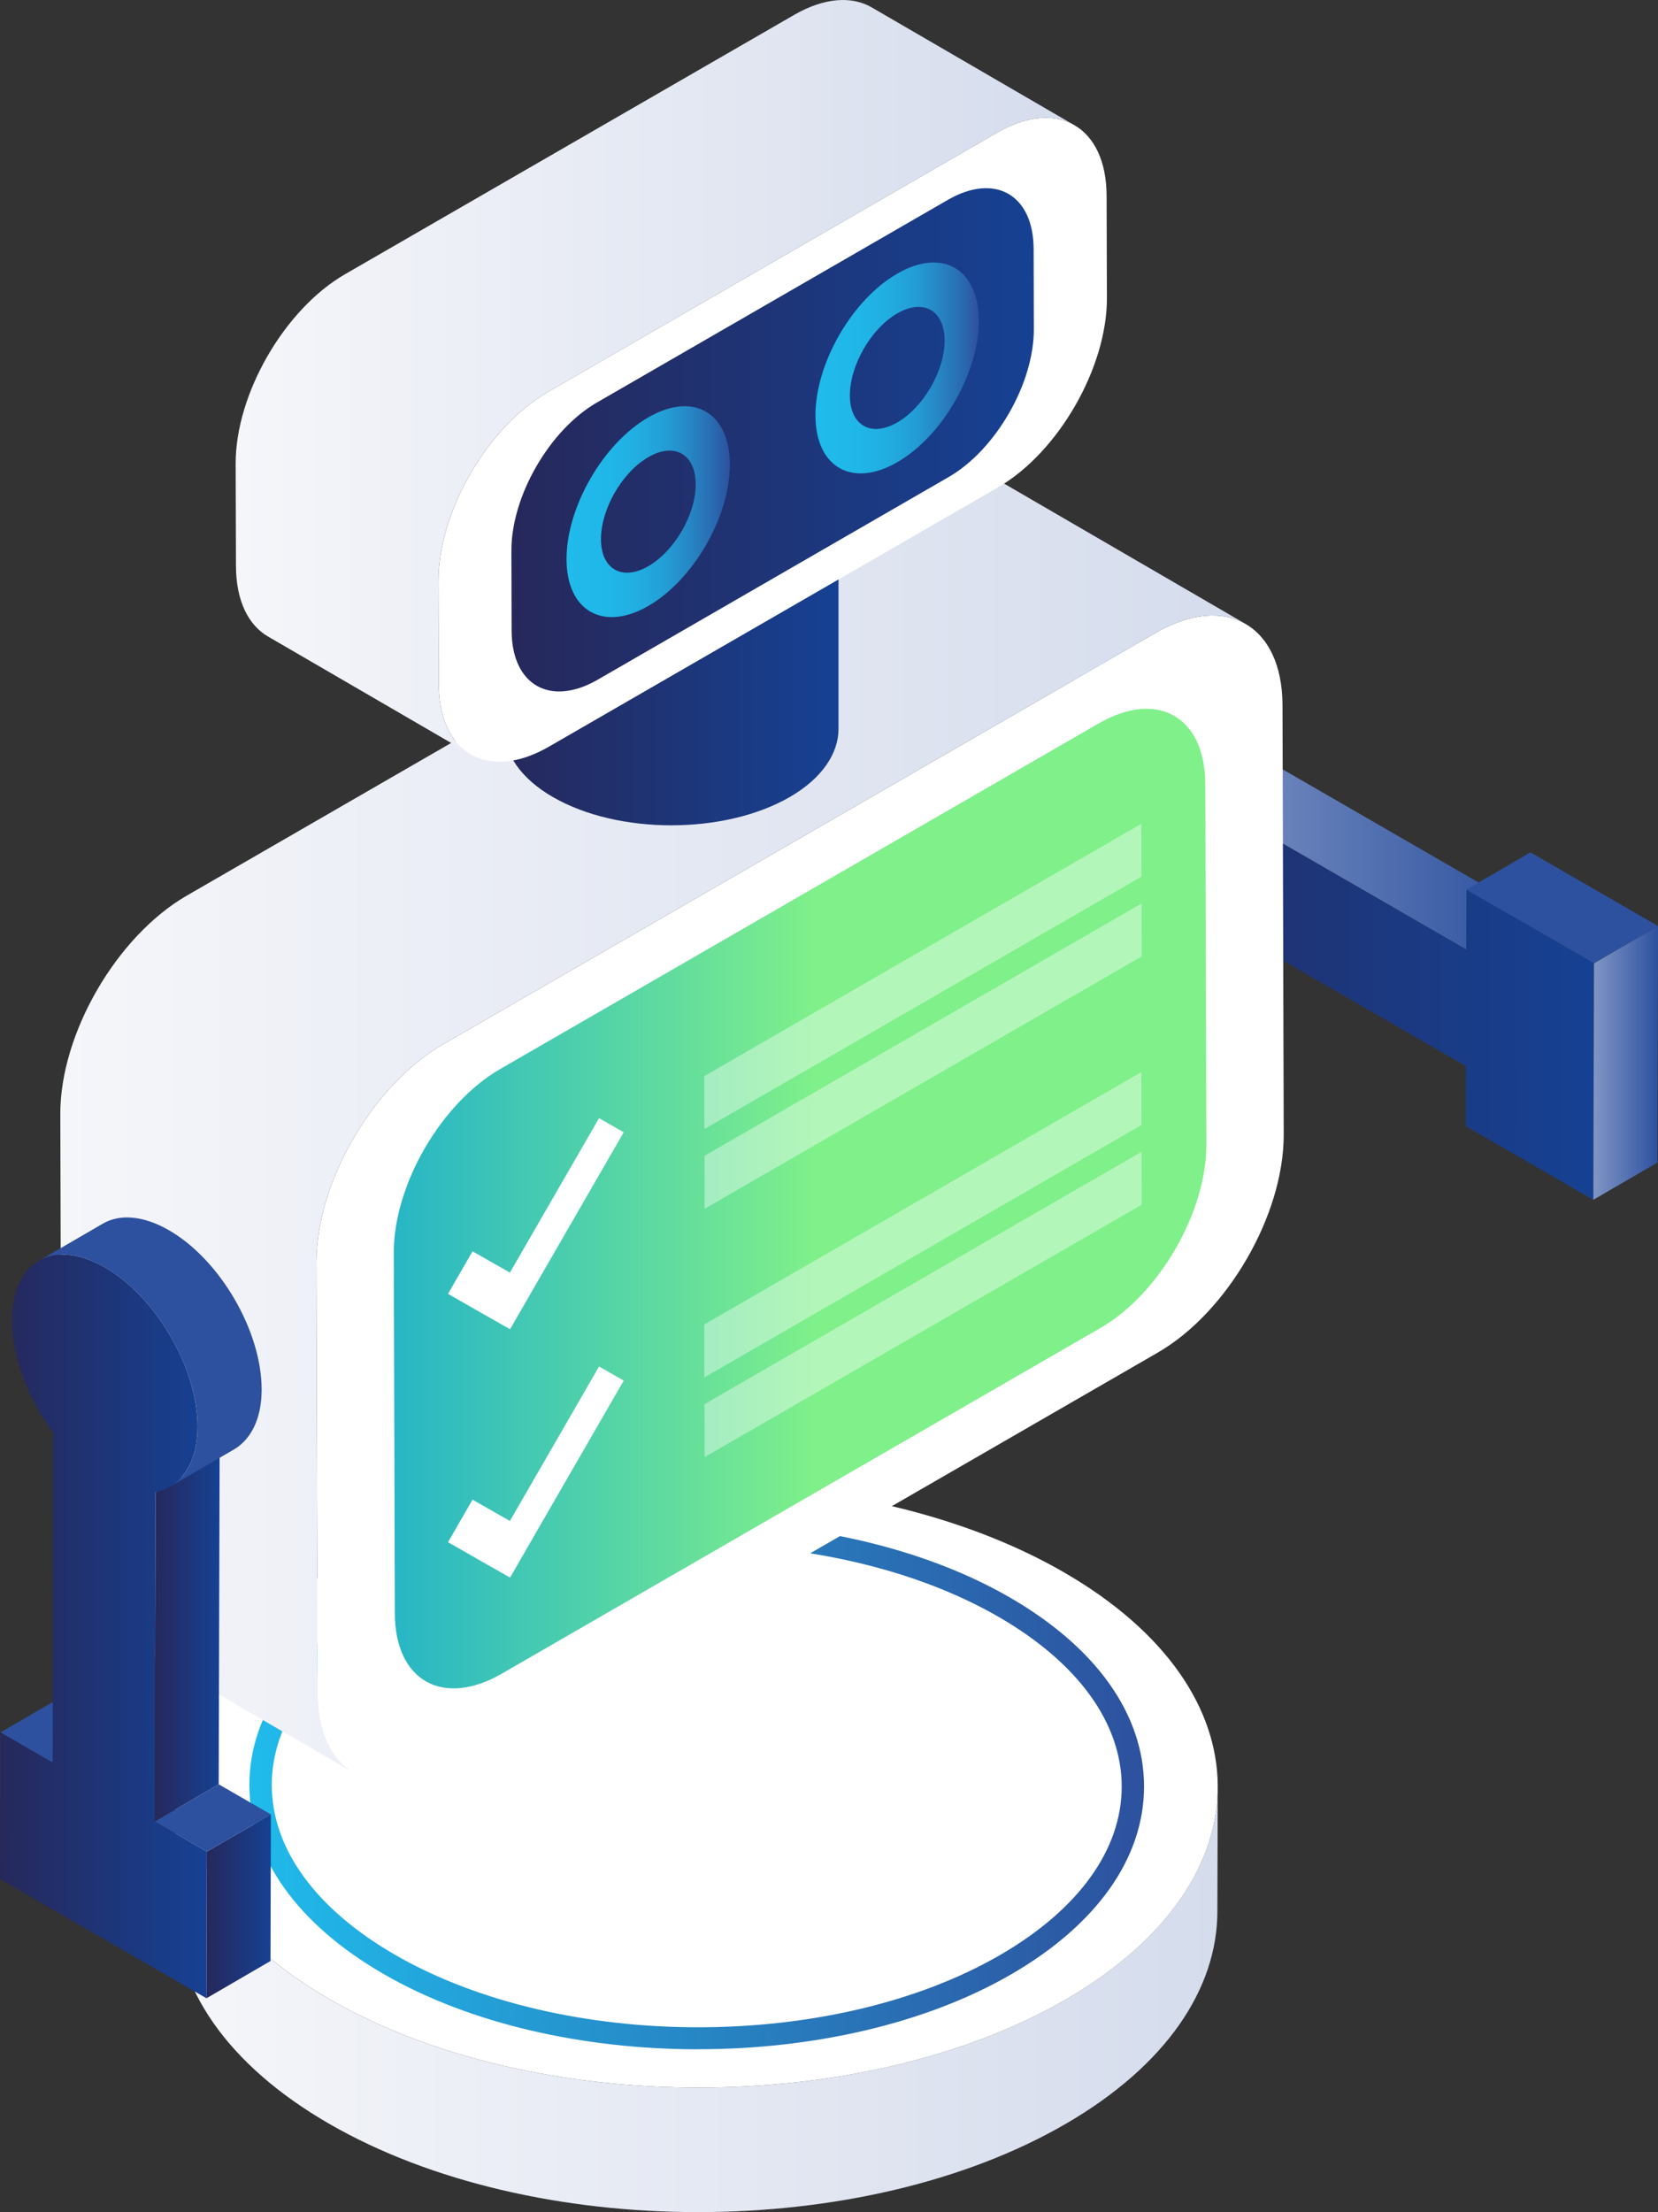 <?xml version="1.0" encoding="UTF-8"?><svg id="Calque_2" xmlns="http://www.w3.org/2000/svg" xmlns:xlink="http://www.w3.org/1999/xlink" viewBox="0 0 543.5 725.08"><rect x="0" y="0" width="543.5" height="725.08" fill="#333333" stroke="none"/><defs><style>.cls-1{fill:url(#AXIONE_DEGRADE_BLEU-FONCE);}.cls-1,.cls-2,.cls-3,.cls-4,.cls-5,.cls-6,.cls-7,.cls-8,.cls-9,.cls-10,.cls-11,.cls-12,.cls-13,.cls-14,.cls-15,.cls-16,.cls-17,.cls-18,.cls-19,.cls-20{stroke-width:0px;}.cls-2{fill:url(#_1_DEGRADE_BLEU-3);}.cls-3{fill:url(#_1_DEGRADE_BLEU-2);}.cls-4{fill:url(#_3_DEGRADE_BLEU_2);}.cls-5{fill:url(#Dégradé_sans_nom_109-2);}.cls-6{fill:url(#Dégradé_sans_nom_905-2);}.cls-7{opacity:.4;}.cls-7,.cls-19{fill:#fff;}.cls-8{fill:url(#_1_DEGRADE_BLEU);}.cls-9{fill:url(#AXIONE_DEGRADE_BLEU-FONCE-3);}.cls-10{fill:url(#AXIONE_DEGRADE_BLEU-FONCE-2);}.cls-11{fill:url(#AXIONE_DEGRADE_BLEU-FONCE-5);}.cls-12{fill:url(#AXIONE_DEGRADE_BLEU-FONCE-4);}.cls-13{fill:url(#AXIONE_DEGRADE_BLEU-FONCE-7);}.cls-14{fill:url(#AXIONE_DEGRADE_BLEU-FONCE-6);}.cls-15{fill:url(#Dégradé_sans_nom_109);}.cls-16{fill:url(#Dégradé_sans_nom_905);}.cls-21{isolation:isolate;}.cls-17{fill:#5d7280;}.cls-18{fill:#2d519f;}.cls-20{fill:url(#AXIONE_DEGRADE_VERT);}</style><linearGradient id="_1_DEGRADE_BLEU" x1="57.46" y1="654.96" x2="399.18" y2="654.96" gradientUnits="userSpaceOnUse"><stop offset="0" stop-color="#f5f6fa"/><stop offset="1" stop-color="#d5dcec"/></linearGradient><linearGradient id="_3_DEGRADE_BLEU_2" x1="81.75" y1="585.32" x2="375.02" y2="585.32" gradientUnits="userSpaceOnUse"><stop offset="0" stop-color="#20bbeb"/><stop offset="1" stop-color="#2d519e"/></linearGradient><linearGradient id="Dégradé_sans_nom_905" x1="386.92" y1="278.08" x2="501.63" y2="278.08" gradientUnits="userSpaceOnUse"><stop offset="0" stop-color="#8196c5"/><stop offset="1" stop-color="#2d519f"/></linearGradient><linearGradient id="AXIONE_DEGRADE_BLEU-FONCE" x1="330.98" y1="307.8" x2="522.52" y2="307.8" gradientUnits="userSpaceOnUse"><stop offset="0" stop-color="#26285b"/><stop offset="0" stop-color="#26285b"/><stop offset="1" stop-color="#164193"/></linearGradient><linearGradient id="Dégradé_sans_nom_905-2" x1="522.3" y1="348.39" x2="543.5" y2="348.39" xlink:href="#Dégradé_sans_nom_905"/><linearGradient id="_1_DEGRADE_BLEU-2" x1="19.77" y1="367.08" x2="408.34" y2="367.08" xlink:href="#_1_DEGRADE_BLEU"/><linearGradient id="AXIONE_DEGRADE_VERT" x1="129.08" y1="392.86" x2="395.44" y2="392.86" gradientUnits="userSpaceOnUse"><stop offset="0" stop-color="#27b6c5"/><stop offset=".52" stop-color="#80f08a"/></linearGradient><linearGradient id="AXIONE_DEGRADE_BLEU-FONCE-2" x1="67.68" y1="624.84" x2="88.8" y2="624.84" xlink:href="#AXIONE_DEGRADE_BLEU-FONCE"/><linearGradient id="AXIONE_DEGRADE_BLEU-FONCE-3" x1="50.7" y1="536.98" x2="71.99" y2="536.98" xlink:href="#AXIONE_DEGRADE_BLEU-FONCE"/><linearGradient id="AXIONE_DEGRADE_BLEU-FONCE-4" x1="0" y1="533.1" x2="67.81" y2="533.1" xlink:href="#AXIONE_DEGRADE_BLEU-FONCE"/><linearGradient id="AXIONE_DEGRADE_BLEU-FONCE-5" x1="165.23" y1="211.89" x2="274.86" y2="211.89" xlink:href="#AXIONE_DEGRADE_BLEU-FONCE"/><linearGradient id="AXIONE_DEGRADE_BLEU-FONCE-6" x1="165.3" y1="153.22" x2="274.79" y2="153.22" xlink:href="#AXIONE_DEGRADE_BLEU-FONCE"/><linearGradient id="AXIONE_DEGRADE_BLEU-FONCE-7" x1="167.65" y1="144.16" x2="338.91" y2="144.16" xlink:href="#AXIONE_DEGRADE_BLEU-FONCE"/><linearGradient id="_1_DEGRADE_BLEU-3" x1="77.25" y1="123.63" x2="352.23" y2="123.63" xlink:href="#_1_DEGRADE_BLEU"/><linearGradient id="Dégradé_sans_nom_109" x1="267.31" y1="120.6" x2="320.85" y2="120.6" gradientUnits="userSpaceOnUse"><stop offset="0" stop-color="#20bbeb"/><stop offset=".25" stop-color="#20b7e8"/><stop offset=".43" stop-color="#21aee1"/><stop offset=".6" stop-color="#239ed6"/><stop offset=".75" stop-color="#2687c5"/><stop offset=".9" stop-color="#296ab0"/><stop offset="1" stop-color="#2d519e"/></linearGradient><linearGradient id="Dégradé_sans_nom_109-2" x1="185.71" y1="167.71" x2="239.25" y2="167.71" xlink:href="#Dégradé_sans_nom_109"/></defs><g id="Calque_1-2"><g id="ROBOT"><g id="stand"><g class="cls-21"><path class="cls-8" d="M399.18,585.81l-.12,40.82c-.07,25.15-16.6,50.27-49.63,69.46-66.5,38.64-174.64,38.64-241.55.01-33.68-19.45-50.5-44.97-50.43-70.45l.12-40.82c-.07,25.48,16.75,51.01,50.43,70.45,66.91,38.63,175.05,38.63,241.55-.01,33.02-19.19,49.55-44.31,49.63-69.46Z"/><path class="cls-19" d="M348.77,515.37c66.91,38.63,67.26,101.27.79,139.9-66.5,38.64-174.64,38.64-241.55.01-66.93-38.64-67.28-101.28-.79-139.93,66.47-38.63,174.62-38.63,241.55.01Z"/></g><path class="cls-4" d="M228.83,671.7c-37.27,0-74.58-8.21-103.04-24.65-28.37-16.38-44.01-38.38-44.04-61.94-.03-23.41,15.37-45.26,43.38-61.53,56.57-32.87,148.92-32.87,205.86,0,28.36,16.37,44,38.37,44.03,61.92.03,23.4-15.37,45.25-43.36,61.52-28.29,16.44-65.54,24.66-102.82,24.66ZM227.91,506.16c-35.94,0-71.83,7.92-99.09,23.77-25.65,14.9-39.76,34.5-39.73,55.18.03,20.83,14.37,40.58,40.38,55.6,54.91,31.7,143.95,31.7,198.51,0,25.64-14.9,39.74-34.49,39.72-55.17-.03-20.83-14.36-40.57-40.36-55.58-27.46-15.86-63.46-23.78-99.41-23.78Z"/></g><g id="bot"><g class="cls-21"><path class="cls-17" d="M383.08,298.42l20.99-12.19c1.38-.81,2.63-1.83,3.74-3.07l-20.98,12.2c-1.1,1.24-2.35,2.26-3.74,3.07Z"/><path class="cls-18" d="M360.93,212.22l-20.98,12.2c5.51-3.2,13.08-2.83,21.36,1.95,10.65,6.15,19.94,17.86,25.62,30.76l20.98-12.19c-5.68-12.9-14.97-24.62-25.62-30.76-8.28-4.78-15.85-5.15-21.36-1.95Z"/><polygon class="cls-16" points="480.64 311.23 501.63 299.04 407.91 244.93 386.92 257.12 480.64 311.23"/><path class="cls-1" d="M480.7,291.57l-.06,19.66-93.72-54.11c-5.68-12.9-14.97-24.62-25.62-30.76-16.54-9.55-30.27-1.5-30.32,17.5-.05,19.44,13.59,42.85,30.13,52.4,10.84,6.26,20.17,5.3,25.71-.91l93.72,54.11-.05,19.66,41.82,24.15.22-77.55-41.82-24.15Z"/><polygon class="cls-6" points="522.3 393.26 543.29 381.07 543.5 303.52 522.52 315.72 522.3 393.26"/><polygon class="cls-18" points="522.52 315.72 543.5 303.52 501.68 279.38 480.7 291.57 522.52 315.72"/></g><g class="cls-21"><path class="cls-19" d="M145.2,342.32c-23,13.28-41.57,45.23-41.49,71.66l.4,140.68c.08,26.43,18.77,36.86,41.77,23.58l233.63-134.89c22.81-13.17,41.38-45.12,41.3-71.55l-.4-140.68c-.08-26.43-18.77-36.86-41.58-23.69l-233.63,134.89Z"/><path class="cls-3" d="M324.4,155.75c-7.55-4.39-18-3.75-29.51,2.89L61.26,293.54c-23,13.28-41.57,45.23-41.49,71.66l.4,140.68c.04,13.08,4.63,22.24,12.05,26.55l83.94,48.78c-7.42-4.31-12.01-13.47-12.05-26.55l-.4-140.68c-.08-26.43,18.49-58.38,41.49-71.66l233.63-134.89c11.5-6.64,21.96-7.28,29.51-2.9l-83.94-48.78Z"/><path class="cls-20" d="M163.94,350.41c-19.32,11.16-34.92,37.99-34.85,60.19l.34,118.16c.06,22.2,15.76,30.96,35.08,19.81l196.24-113.31c19.16-11.06,34.76-37.9,34.69-60.1l-.34-118.16c-.06-22.2-15.76-30.96-34.92-19.9l-196.24,113.31Z"/></g><g class="cls-21"><polygon class="cls-18" points="17.24 577.72 38.23 565.52 21.12 555.65 .14 567.84 17.24 577.72"/><polygon class="cls-10" points="67.68 654.97 88.66 642.77 88.8 594.72 67.81 606.91 67.68 654.97"/><polygon class="cls-18" points="67.81 606.91 88.8 594.72 71.69 584.84 50.7 597.04 67.81 606.91"/><polygon class="cls-9" points="50.7 597.04 71.69 584.84 71.99 476.93 51.01 489.13 50.7 597.04"/><path class="cls-18" d="M55.44,403.27c-8.54-4.93-16.21-5.4-21.73-2.2l-20.98,12.2c5.52-3.21,13.19-2.73,21.73,2.2,16.73,9.66,30.37,33.07,30.32,52.29-.03,9.6-3.57,16.33-9.17,19.58l20.99-12.19c5.6-3.26,9.14-9.98,9.17-19.58.05-19.22-13.59-42.63-30.32-52.29Z"/><path class="cls-12" d="M34.46,415.47c-16.92-9.77-30.46-2.05-30.51,17.17-.03,12.45,5.45,26.12,13.61,37.17l-.3,107.91L.14,567.84l-.14,48.06,67.68,39.07.13-48.06-17.11-9.88.3-107.91c8.19-1.83,13.74-9.36,13.77-21.37.05-19.22-13.59-42.63-30.32-52.29Z"/></g><path class="cls-11" d="M165.23,153.26v85.64c0,8.06,5.43,16.29,16.12,22.42,21.37,12.26,56.04,12.26,77.41,0,10.68-6.13,16.11-14.36,16.11-22.42v-85.64s-109.64,0-109.64,0Z"/><path class="cls-14" d="M181.34,175.57c21.38,12.34,56.04,12.34,77.42,0,21.38-12.34,21.38-32.35,0-44.7-21.38-12.34-56.04-12.34-77.42,0-21.38,12.34-21.38,32.35,0,44.7Z"/><g class="cls-21"><path class="cls-19" d="M179.58,128.51c-19.87,11.47-35.92,39.28-35.86,62.11l.1,33.56c.06,22.83,16.22,32.04,36.1,20.57l147.22-85c19.72-11.39,35.77-39.2,35.71-62.03l-.1-33.56c-.07-22.83-16.23-32.04-35.95-20.66l-147.22,85Z"/><path class="cls-13" d="M195.67,131.93c-15.53,8.97-28.08,30.7-28.03,48.55l.07,26.23c.05,17.85,12.68,25.04,28.21,16.08l115.07-66.44c15.41-8.9,27.96-30.64,27.91-48.48l-.07-26.23c-.05-17.85-12.68-25.04-28.1-16.14l-115.07,66.44Z"/><path class="cls-2" d="M285.76,2.43c-6.52-3.79-15.53-3.27-25.43,2.45L113.11,89.88c-19.87,11.47-35.92,39.28-35.86,62.11l.1,33.56c.03,11.34,4.04,19.32,10.5,23.08l66.47,38.63c-6.46-3.75-10.46-11.73-10.5-23.08l-.1-33.56c-.07-22.83,15.99-50.64,35.86-62.11l147.22-85c9.91-5.72,18.91-6.24,25.43-2.45L285.76,2.43Z"/></g><path class="cls-15" d="M267.31,136.14c0,16.98,12.01,23.91,26.82,15.36,14.81-8.55,26.72-29.3,26.72-46.27,0-17.1-11.91-24.09-26.72-15.54-14.81,8.55-26.82,29.35-26.82,46.45ZM278.6,129.62c0-9.93,6.94-21.94,15.53-26.9,8.6-4.96,15.53-.96,15.53,8.97,0,9.8-6.94,21.82-15.53,26.78-8.59,4.96-15.53.96-15.53-8.85Z"/><path class="cls-5" d="M185.71,183.25c0,16.98,12.01,23.91,26.82,15.36,14.81-8.55,26.72-29.3,26.72-46.27,0-17.1-11.91-24.09-26.72-15.54s-26.82,29.35-26.82,46.45ZM197,176.73c0-9.92,6.94-21.94,15.53-26.9,8.6-4.96,15.53-.96,15.53,8.97,0,9.8-6.94,21.82-15.53,26.78-8.6,4.96-15.53.96-15.53-8.85Z"/><polygon class="cls-19" points="196.37 366.51 204.46 371.12 175.24 421.74 167.21 435.68 159.09 431.08 146.86 424.09 154.9 410.15 167.15 417.12 196.37 366.51"/><polygon class="cls-7" points="374.2 296.13 374.25 313.48 230.99 396.2 230.94 378.84 374.2 296.13"/><polygon class="cls-7" points="374.13 270.01 374.18 287.35 230.91 370.06 230.86 352.72 374.13 270.01"/><polygon class="cls-19" points="196.37 447.9 204.46 452.52 175.24 503.14 167.21 517.08 159.09 512.48 146.86 505.48 154.9 491.55 167.15 498.53 196.37 447.9"/><polygon class="cls-7" points="374.13 351.4 374.18 368.75 230.91 451.47 230.86 434.12 374.13 351.4"/><polygon class="cls-7" points="374.2 377.53 374.25 394.88 230.99 477.59 230.94 460.24 374.2 377.53"/></g></g></g></svg>